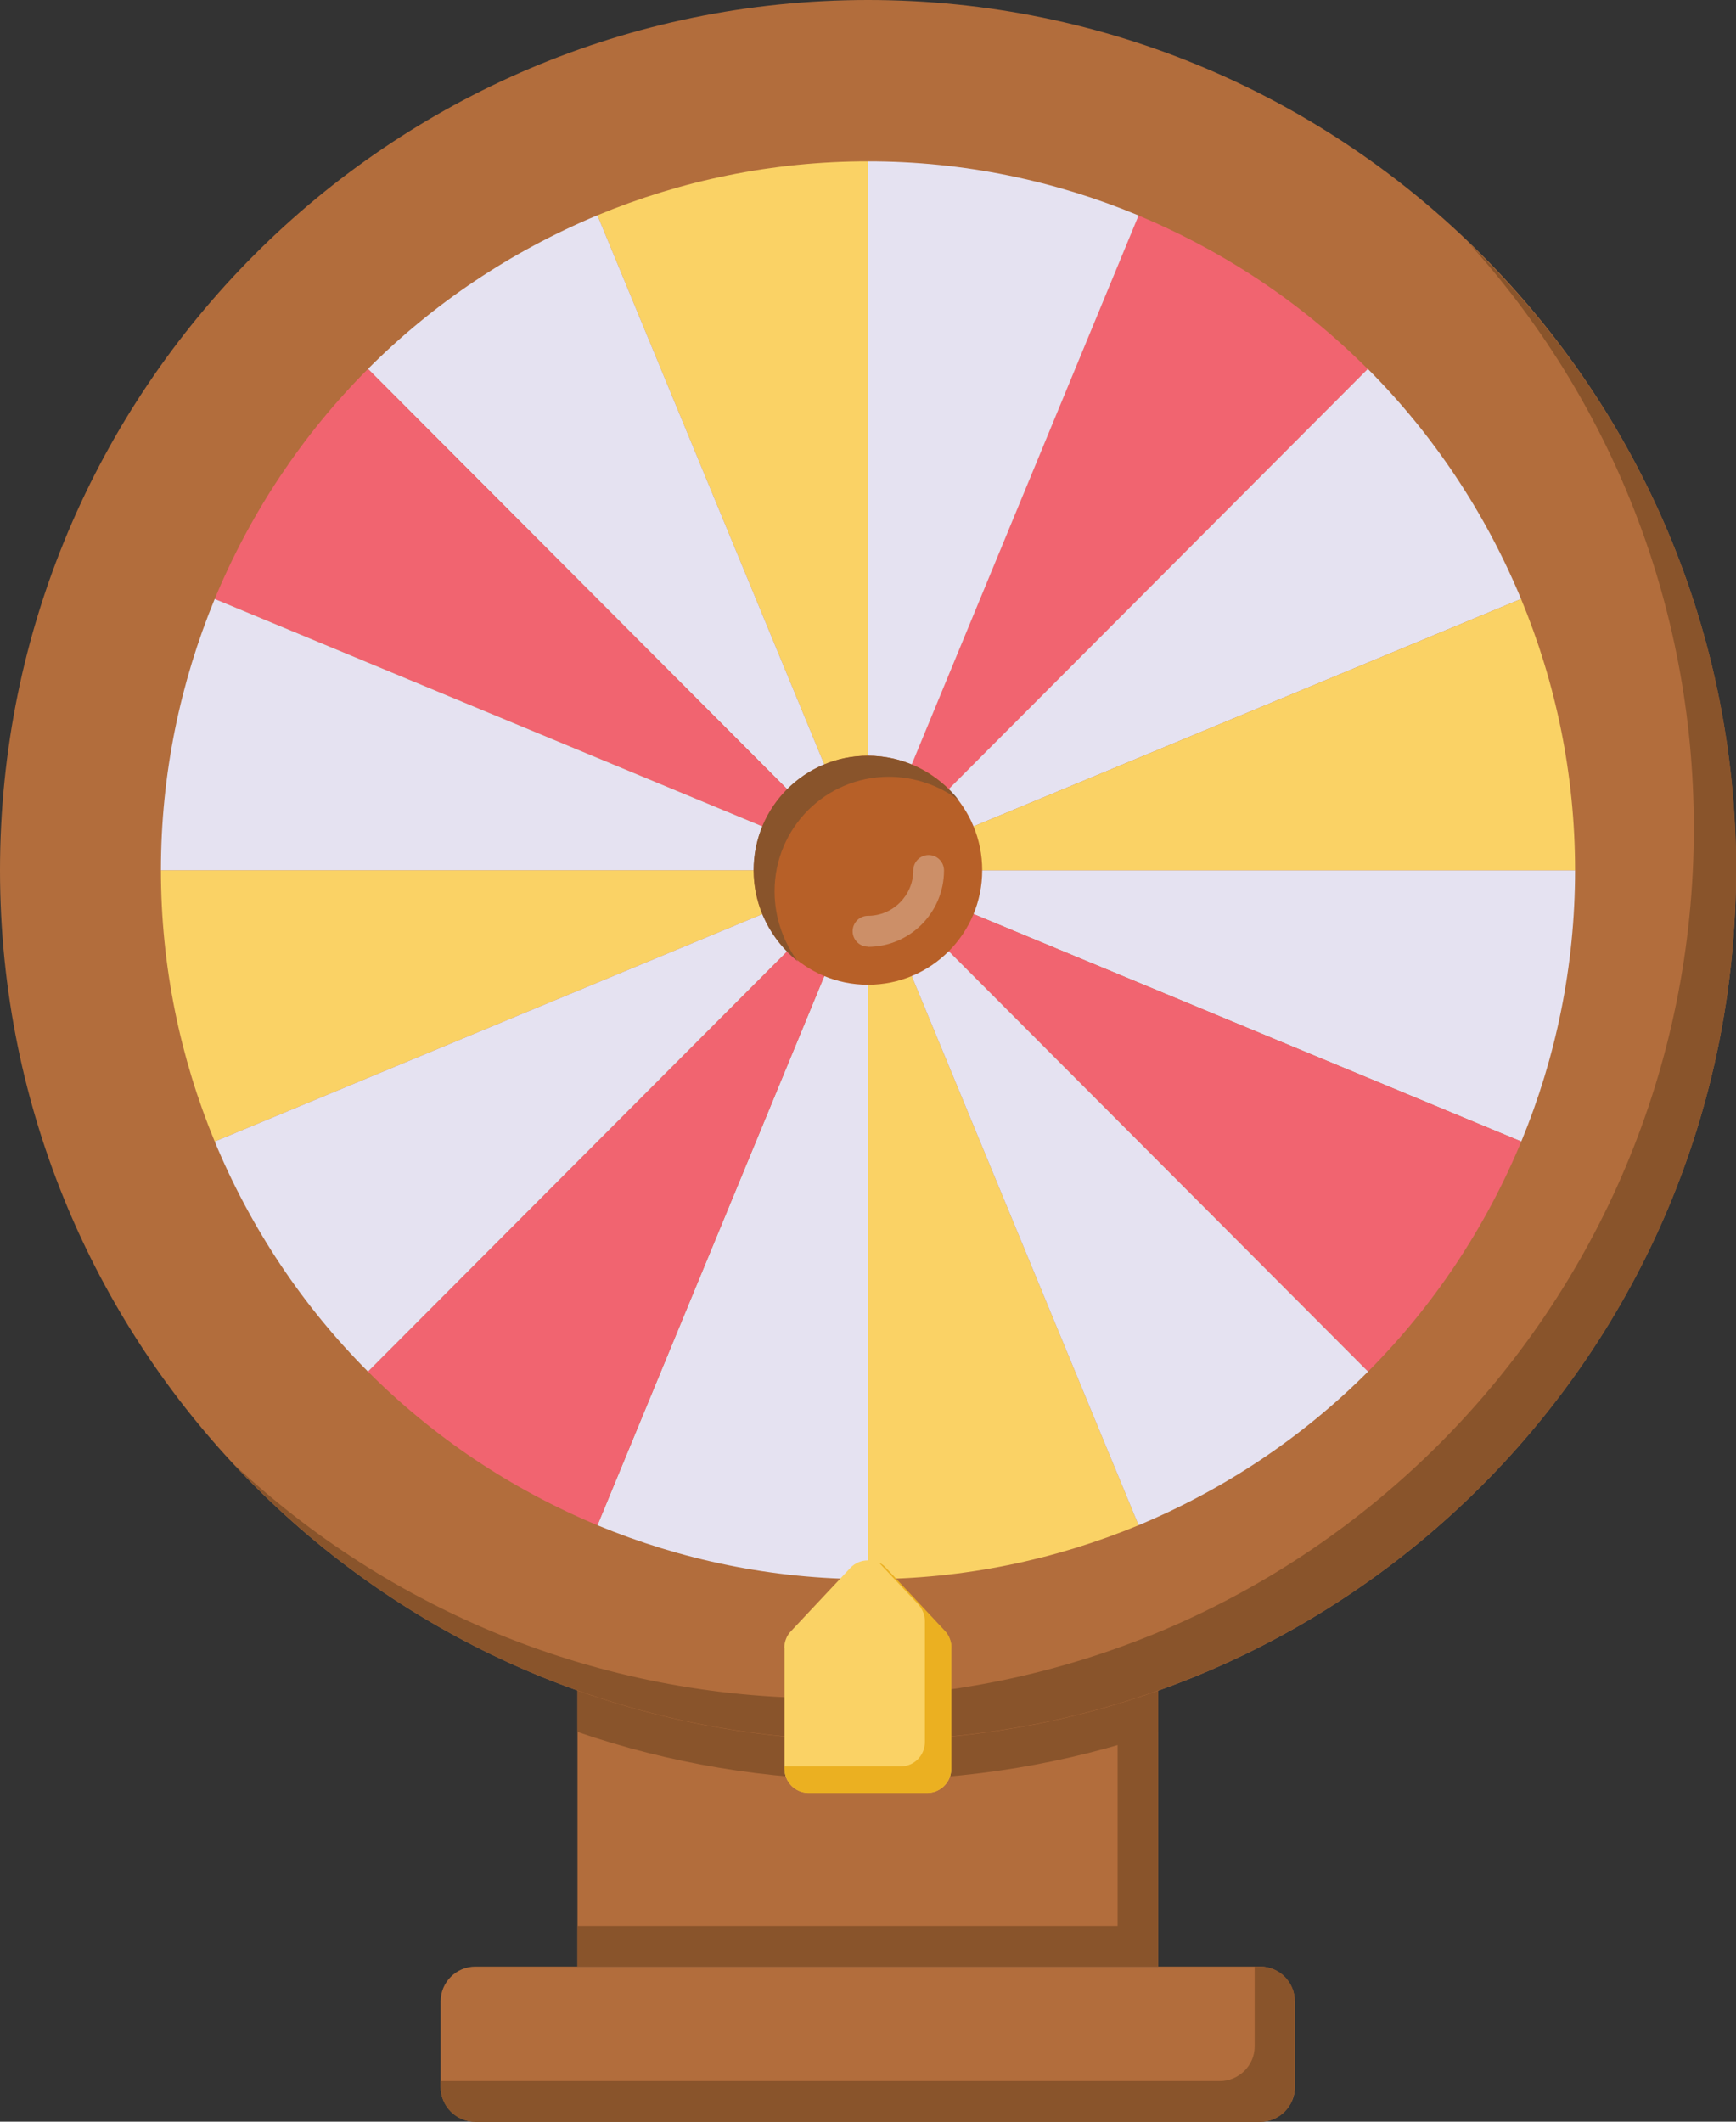 <svg width="108" height="132" viewBox="0 0 108 132" fill="none" xmlns="http://www.w3.org/2000/svg">
<rect x="0" y="0" width="108" height="132" fill="#333333" stroke="none"/>
<path d="M80.561 124.513V129.837C80.561 131.029 79.592 132 78.403 132H29.571C28.382 132 27.413 131.029 27.413 129.837V124.513C27.413 123.322 28.382 122.35 29.571 122.35H78.391C79.579 122.35 80.548 123.322 80.548 124.513H80.561Z" fill="#B26D3C"/>
<path d="M80.548 124.526V129.837C80.548 131.041 79.592 132.013 78.403 132.013H29.584C28.382 132.013 27.413 131.054 27.413 129.837V129.474H75.884C77.06 129.474 78.055 128.516 78.055 127.324V122.35H78.416C79.592 122.35 80.561 123.309 80.561 124.526H80.548Z" fill="#89542B"/>
<path d="M35.927 98.375H72.047V122.35H35.927V98.375Z" fill="#B26D3C"/>
<path d="M72.047 98.375V122.35H35.927V119.825H69.528V98.375H72.047Z" fill="#89542B"/>
<path d="M72.047 98.375V107.779C66.402 109.709 60.304 110.745 54 110.745C47.696 110.745 41.598 109.696 35.927 107.753V98.375H72.047Z" fill="#89542B"/>
<path d="M54 108.284C83.823 108.284 108 84.044 108 54.142C108 24.24 83.823 0 54 0C24.177 0 0 24.24 0 54.142C0 84.044 24.177 108.284 54 108.284Z" fill="#B26D3C"/>
<path d="M108 54.155C108 84.075 83.803 108.271 54 108.271C38.42 108.271 24.378 101.665 14.533 91.083C24.184 100.137 37.167 105.654 51.403 105.654C81.22 105.654 105.377 81.433 105.377 51.513C105.377 37.485 100.081 24.727 91.361 15.103C101.618 24.921 108.013 38.806 108.013 54.155H108Z" fill="#89542B"/>
<path d="M54 54.142L94.642 71.019C96.787 65.825 97.988 60.126 97.988 54.142H54Z" fill="#E5E2F1"/>
<path d="M54 54.142L85.095 22.965C81.039 18.898 76.194 15.647 70.82 13.406L53.987 54.142H54Z" fill="#F16470"/>
<path d="M54 54.142L70.833 13.406C65.64 11.243 59.968 10.038 54 10.038V54.142Z" fill="#E5E2F1"/>
<path d="M54 54.142L94.629 37.265C92.394 31.876 89.152 27.019 85.095 22.952L54 54.129V54.142Z" fill="#E5E2F1"/>
<path d="M97.988 54.142C97.988 48.158 96.787 42.472 94.629 37.265L54 54.142H97.988Z" fill="#FAD265"/>
<path d="M54 98.246C59.968 98.246 65.64 97.041 70.833 94.891L54 54.142V98.246Z" fill="#FAD265"/>
<path d="M37.167 94.891C42.347 97.041 48.032 98.246 54 98.246V54.142L37.167 94.891Z" fill="#E5E2F1"/>
<path d="M54 54.142L85.108 85.332C89.165 81.265 92.407 76.407 94.642 71.019L54 54.142Z" fill="#F16470"/>
<path d="M22.892 85.332C26.948 89.399 31.793 92.65 37.167 94.891L54 54.142L22.892 85.332Z" fill="#F16470"/>
<path d="M70.833 94.891C76.207 92.65 81.052 89.399 85.108 85.332L54 54.142L70.833 94.891Z" fill="#E5E2F1"/>
<path d="M54 54.142V10.038C48.032 10.038 42.347 11.243 37.167 13.393L54 54.142Z" fill="#FAD265"/>
<path d="M54 54.142L37.167 13.393C31.793 15.634 26.948 18.885 22.892 22.952L54 54.142Z" fill="#E5E2F1"/>
<path d="M54 54.142L22.892 22.952C18.835 27.019 15.593 31.876 13.358 37.265L54 54.142Z" fill="#F16470"/>
<path d="M54 54.142H10.012C10.012 60.126 11.213 65.825 13.358 71.019L54 54.142Z" fill="#FAD265"/>
<path d="M13.358 71.019C15.593 76.407 18.835 81.265 22.892 85.332L54 54.142L13.358 71.019Z" fill="#E5E2F1"/>
<path d="M13.358 37.265C11.213 42.472 10.012 48.158 10.012 54.142H54L13.358 37.265Z" fill="#E5E2F1"/>
<path d="M54 61.266C57.924 61.266 61.105 58.076 61.105 54.142C61.105 50.207 57.924 47.018 54 47.018C50.076 47.018 46.895 50.207 46.895 54.142C46.895 58.076 50.076 61.266 54 61.266Z" fill="#B76028"/>
<path d="M59.645 49.777C58.444 48.883 56.933 48.326 55.292 48.326C51.365 48.326 48.187 51.513 48.187 55.45C48.187 57.095 48.742 58.611 49.633 59.815C47.967 58.481 46.882 56.434 46.882 54.142C46.882 50.204 50.06 47.018 53.987 47.018C56.274 47.018 58.315 48.106 59.645 49.777Z" fill="#89542B"/>
<path d="M48.807 102.52V110.045C48.807 110.874 49.478 111.535 50.292 111.535H57.695C58.522 111.535 59.18 110.861 59.18 110.045V102.52C59.18 102.144 59.038 101.769 58.78 101.497L55.072 97.546C54.478 96.924 53.496 96.924 52.902 97.546L49.194 101.497C48.936 101.769 48.794 102.144 48.794 102.52H48.807Z" fill="#FAD265"/>
<path d="M59.18 102.52V110.032C59.18 110.861 58.522 111.548 57.695 111.548H50.292C49.465 111.548 48.807 110.861 48.807 110.032V109.89H56.054C56.881 109.89 57.54 109.203 57.54 108.374V100.862C57.54 100.473 57.398 100.124 57.126 99.813L54.685 97.222C54.853 97.3 54.982 97.391 55.098 97.52L58.806 101.484C59.051 101.756 59.193 102.118 59.193 102.507L59.18 102.52Z" fill="#EBB021"/>
<g opacity="0.3">
<path d="M54 58.895C53.47 58.895 53.044 58.468 53.044 57.937C53.044 57.406 53.47 56.978 54 56.978C55.55 56.978 56.816 55.709 56.816 54.155C56.816 53.624 57.243 53.196 57.772 53.196C58.302 53.196 58.728 53.624 58.728 54.155C58.728 56.771 56.61 58.908 53.987 58.908L54 58.895Z" fill="white"/>
</g>
</svg>
